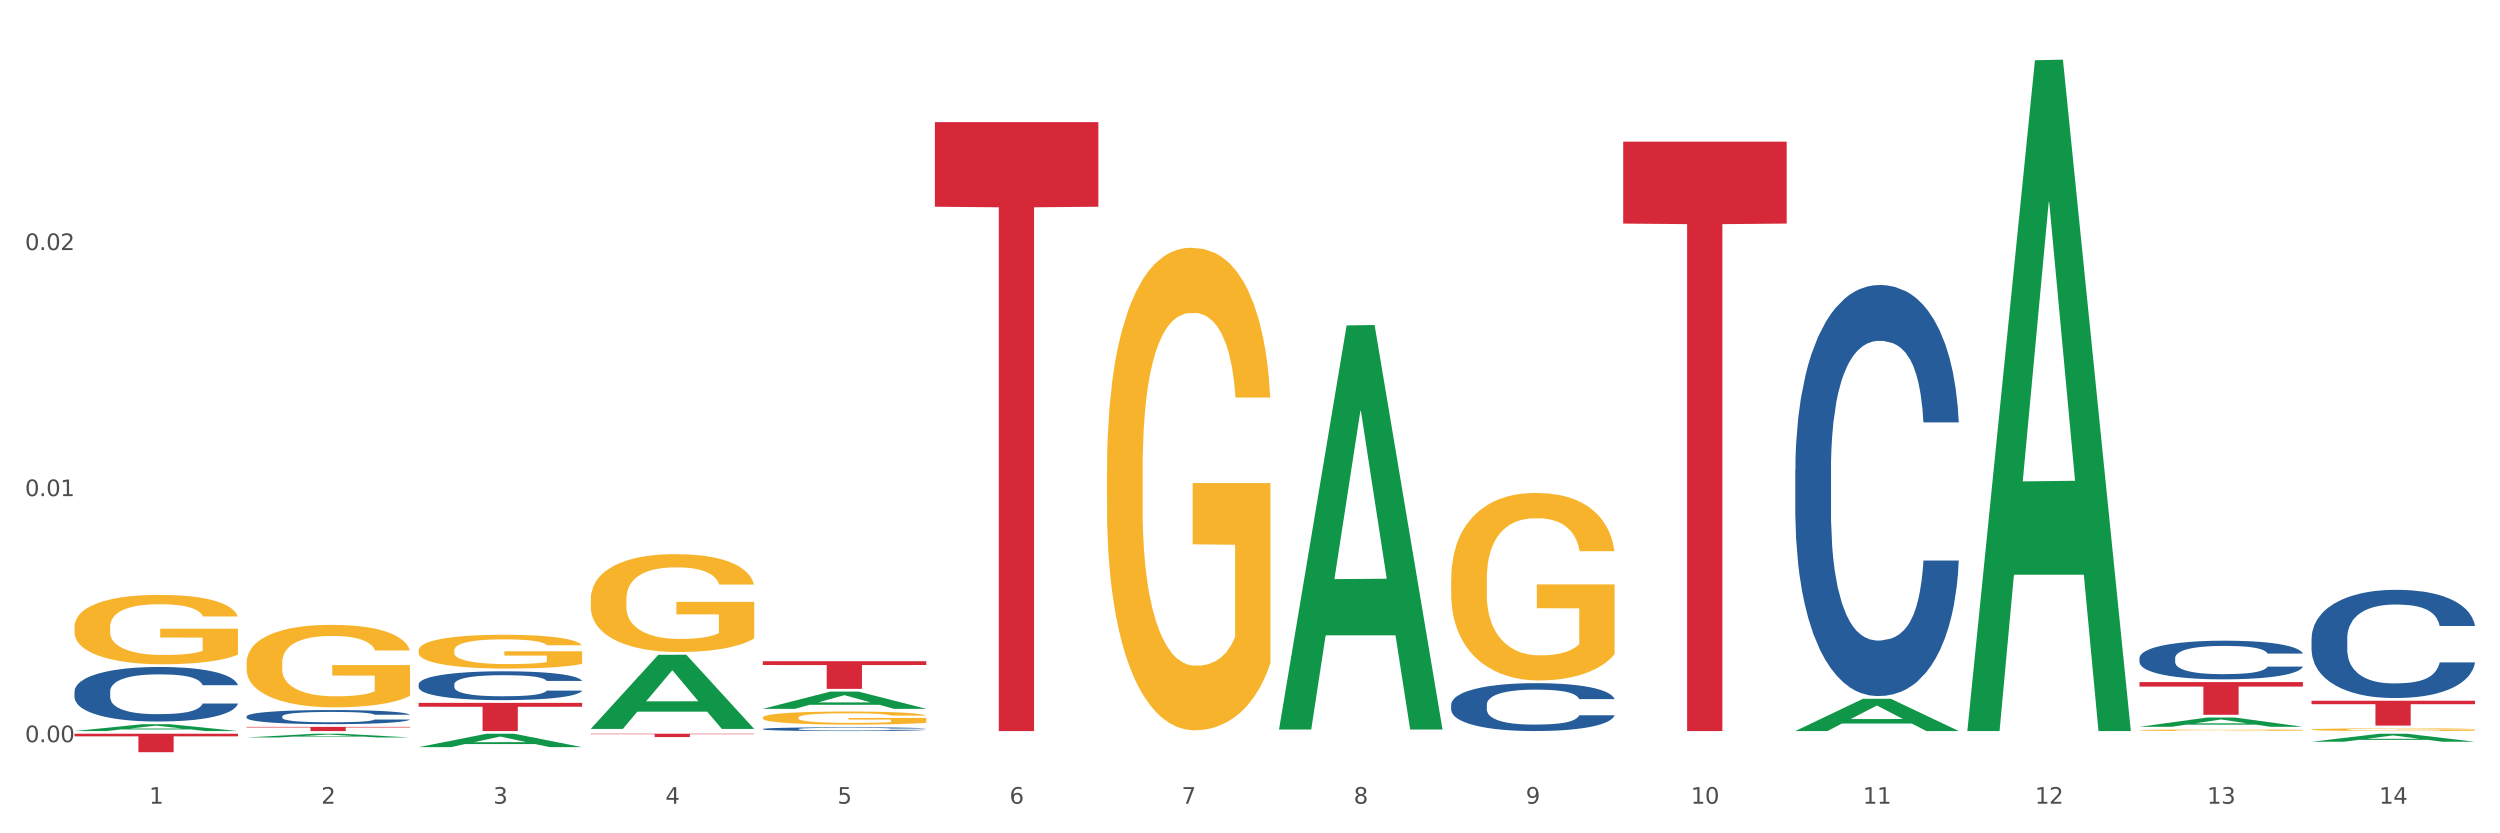 <?xml version="1.0" encoding="utf-8" standalone="no"?>
<!DOCTYPE svg PUBLIC "-//W3C//DTD SVG 1.1//EN"
  "http://www.w3.org/Graphics/SVG/1.1/DTD/svg11.dtd">
<svg xmlns:xlink="http://www.w3.org/1999/xlink" width="1080pt" height="360pt" viewBox="0 0 1080 360" xmlns="http://www.w3.org/2000/svg" version="1.1">
 <rect x="0" y="0" width="1080" height="360" fill="#333333" stroke="none"/>
 <defs>
  <style type="text/css">*{stroke-linejoin: round; stroke-linecap: butt}</style>
 </defs>
 <g id="figure_1">
  <g id="patch_1">
   <path d="M 0 360 
L 1080 360 
L 1080 0 
L 0 0 
z
" style="fill: #ffffff; stroke: #ffffff; stroke-linejoin: miter"/>
  </g>
  <g id="axes_1">
   <g id="matplotlib.axis_1">
    <g id="xtick_1">
     <g id="text_1">
      <!-- 1 -->
      <g style="fill: #4d4d4d" transform="translate(64.432 347.204) scale(0.096 -0.096)">
       <defs>
        <path id="DejaVuSans-31" d="M 794 531 
L 1825 531 
L 1825 4091 
L 703 3866 
L 703 4441 
L 1819 4666 
L 2450 4666 
L 2450 531 
L 3481 531 
L 3481 0 
L 794 0 
L 794 531 
z
" transform="scale(0.016)"/>
       </defs>
       <use xlink:href="#DejaVuSans-31"/>
      </g>
     </g>
    </g>
    <g id="xtick_2">
     <g id="text_2">
      <!-- 2 -->
      <g style="fill: #4d4d4d" transform="translate(138.771 347.204) scale(0.096 -0.096)">
       <defs>
        <path id="DejaVuSans-32" d="M 1228 531 
L 3431 531 
L 3431 0 
L 469 0 
L 469 531 
Q 828 903 1448 1529 
Q 2069 2156 2228 2338 
Q 2531 2678 2651 2914 
Q 2772 3150 2772 3378 
Q 2772 3750 2511 3984 
Q 2250 4219 1831 4219 
Q 1534 4219 1204 4116 
Q 875 4013 500 3803 
L 500 4441 
Q 881 4594 1212 4672 
Q 1544 4750 1819 4750 
Q 2544 4750 2975 4387 
Q 3406 4025 3406 3419 
Q 3406 3131 3298 2873 
Q 3191 2616 2906 2266 
Q 2828 2175 2409 1742 
Q 1991 1309 1228 531 
z
" transform="scale(0.016)"/>
       </defs>
       <use xlink:href="#DejaVuSans-32"/>
      </g>
     </g>
    </g>
    <g id="xtick_3">
     <g id="text_3">
      <!-- 3 -->
      <g style="fill: #4d4d4d" transform="translate(213.109 347.204) scale(0.096 -0.096)">
       <defs>
        <path id="DejaVuSans-33" d="M 2597 2516 
Q 3050 2419 3304 2112 
Q 3559 1806 3559 1356 
Q 3559 666 3084 287 
Q 2609 -91 1734 -91 
Q 1441 -91 1130 -33 
Q 819 25 488 141 
L 488 750 
Q 750 597 1062 519 
Q 1375 441 1716 441 
Q 2309 441 2620 675 
Q 2931 909 2931 1356 
Q 2931 1769 2642 2001 
Q 2353 2234 1838 2234 
L 1294 2234 
L 1294 2753 
L 1863 2753 
Q 2328 2753 2575 2939 
Q 2822 3125 2822 3475 
Q 2822 3834 2567 4026 
Q 2313 4219 1838 4219 
Q 1578 4219 1281 4162 
Q 984 4106 628 3988 
L 628 4550 
Q 988 4650 1302 4700 
Q 1616 4750 1894 4750 
Q 2613 4750 3031 4423 
Q 3450 4097 3450 3541 
Q 3450 3153 3228 2886 
Q 3006 2619 2597 2516 
z
" transform="scale(0.016)"/>
       </defs>
       <use xlink:href="#DejaVuSans-33"/>
      </g>
     </g>
    </g>
    <g id="xtick_4">
     <g id="text_4">
      <!-- 4 -->
      <g style="fill: #4d4d4d" transform="translate(287.448 347.204) scale(0.096 -0.096)">
       <defs>
        <path id="DejaVuSans-34" d="M 2419 4116 
L 825 1625 
L 2419 1625 
L 2419 4116 
z
M 2253 4666 
L 3047 4666 
L 3047 1625 
L 3713 1625 
L 3713 1100 
L 3047 1100 
L 3047 0 
L 2419 0 
L 2419 1100 
L 313 1100 
L 313 1709 
L 2253 4666 
z
" transform="scale(0.016)"/>
       </defs>
       <use xlink:href="#DejaVuSans-34"/>
      </g>
     </g>
    </g>
    <g id="xtick_5">
     <g id="text_5">
      <!-- 5 -->
      <g style="fill: #4d4d4d" transform="translate(361.787 347.204) scale(0.096 -0.096)">
       <defs>
        <path id="DejaVuSans-35" d="M 691 4666 
L 3169 4666 
L 3169 4134 
L 1269 4134 
L 1269 2991 
Q 1406 3038 1543 3061 
Q 1681 3084 1819 3084 
Q 2600 3084 3056 2656 
Q 3513 2228 3513 1497 
Q 3513 744 3044 326 
Q 2575 -91 1722 -91 
Q 1428 -91 1123 -41 
Q 819 9 494 109 
L 494 744 
Q 775 591 1075 516 
Q 1375 441 1709 441 
Q 2250 441 2565 725 
Q 2881 1009 2881 1497 
Q 2881 1984 2565 2268 
Q 2250 2553 1709 2553 
Q 1456 2553 1204 2497 
Q 953 2441 691 2322 
L 691 4666 
z
" transform="scale(0.016)"/>
       </defs>
       <use xlink:href="#DejaVuSans-35"/>
      </g>
     </g>
    </g>
    <g id="xtick_6">
     <g id="text_6">
      <!-- 6 -->
      <g style="fill: #4d4d4d" transform="translate(436.125 347.204) scale(0.096 -0.096)">
       <defs>
        <path id="DejaVuSans-36" d="M 2113 2584 
Q 1688 2584 1439 2293 
Q 1191 2003 1191 1497 
Q 1191 994 1439 701 
Q 1688 409 2113 409 
Q 2538 409 2786 701 
Q 3034 994 3034 1497 
Q 3034 2003 2786 2293 
Q 2538 2584 2113 2584 
z
M 3366 4563 
L 3366 3988 
Q 3128 4100 2886 4159 
Q 2644 4219 2406 4219 
Q 1781 4219 1451 3797 
Q 1122 3375 1075 2522 
Q 1259 2794 1537 2939 
Q 1816 3084 2150 3084 
Q 2853 3084 3261 2657 
Q 3669 2231 3669 1497 
Q 3669 778 3244 343 
Q 2819 -91 2113 -91 
Q 1303 -91 875 529 
Q 447 1150 447 2328 
Q 447 3434 972 4092 
Q 1497 4750 2381 4750 
Q 2619 4750 2861 4703 
Q 3103 4656 3366 4563 
z
" transform="scale(0.016)"/>
       </defs>
       <use xlink:href="#DejaVuSans-36"/>
      </g>
     </g>
    </g>
    <g id="xtick_7">
     <g id="text_7">
      <!-- 7 -->
      <g style="fill: #4d4d4d" transform="translate(510.464 347.204) scale(0.096 -0.096)">
       <defs>
        <path id="DejaVuSans-37" d="M 525 4666 
L 3525 4666 
L 3525 4397 
L 1831 0 
L 1172 0 
L 2766 4134 
L 525 4134 
L 525 4666 
z
" transform="scale(0.016)"/>
       </defs>
       <use xlink:href="#DejaVuSans-37"/>
      </g>
     </g>
    </g>
    <g id="xtick_8">
     <g id="text_8">
      <!-- 8 -->
      <g style="fill: #4d4d4d" transform="translate(584.803 347.204) scale(0.096 -0.096)">
       <defs>
        <path id="DejaVuSans-38" d="M 2034 2216 
Q 1584 2216 1326 1975 
Q 1069 1734 1069 1313 
Q 1069 891 1326 650 
Q 1584 409 2034 409 
Q 2484 409 2743 651 
Q 3003 894 3003 1313 
Q 3003 1734 2745 1975 
Q 2488 2216 2034 2216 
z
M 1403 2484 
Q 997 2584 770 2862 
Q 544 3141 544 3541 
Q 544 4100 942 4425 
Q 1341 4750 2034 4750 
Q 2731 4750 3128 4425 
Q 3525 4100 3525 3541 
Q 3525 3141 3298 2862 
Q 3072 2584 2669 2484 
Q 3125 2378 3379 2068 
Q 3634 1759 3634 1313 
Q 3634 634 3220 271 
Q 2806 -91 2034 -91 
Q 1263 -91 848 271 
Q 434 634 434 1313 
Q 434 1759 690 2068 
Q 947 2378 1403 2484 
z
M 1172 3481 
Q 1172 3119 1398 2916 
Q 1625 2713 2034 2713 
Q 2441 2713 2670 2916 
Q 2900 3119 2900 3481 
Q 2900 3844 2670 4047 
Q 2441 4250 2034 4250 
Q 1625 4250 1398 4047 
Q 1172 3844 1172 3481 
z
" transform="scale(0.016)"/>
       </defs>
       <use xlink:href="#DejaVuSans-38"/>
      </g>
     </g>
    </g>
    <g id="xtick_9">
     <g id="text_9">
      <!-- 9 -->
      <g style="fill: #4d4d4d" transform="translate(659.142 347.204) scale(0.096 -0.096)">
       <defs>
        <path id="DejaVuSans-39" d="M 703 97 
L 703 672 
Q 941 559 1184 500 
Q 1428 441 1663 441 
Q 2288 441 2617 861 
Q 2947 1281 2994 2138 
Q 2813 1869 2534 1725 
Q 2256 1581 1919 1581 
Q 1219 1581 811 2004 
Q 403 2428 403 3163 
Q 403 3881 828 4315 
Q 1253 4750 1959 4750 
Q 2769 4750 3195 4129 
Q 3622 3509 3622 2328 
Q 3622 1225 3098 567 
Q 2575 -91 1691 -91 
Q 1453 -91 1209 -44 
Q 966 3 703 97 
z
M 1959 2075 
Q 2384 2075 2632 2365 
Q 2881 2656 2881 3163 
Q 2881 3666 2632 3958 
Q 2384 4250 1959 4250 
Q 1534 4250 1286 3958 
Q 1038 3666 1038 3163 
Q 1038 2656 1286 2365 
Q 1534 2075 1959 2075 
z
" transform="scale(0.016)"/>
       </defs>
       <use xlink:href="#DejaVuSans-39"/>
      </g>
     </g>
    </g>
    <g id="xtick_10">
     <g id="text_10">
      <!-- 10 -->
      <g style="fill: #4d4d4d" transform="translate(730.426 347.204) scale(0.096 -0.096)">
       <defs>
        <path id="DejaVuSans-30" d="M 2034 4250 
Q 1547 4250 1301 3770 
Q 1056 3291 1056 2328 
Q 1056 1369 1301 889 
Q 1547 409 2034 409 
Q 2525 409 2770 889 
Q 3016 1369 3016 2328 
Q 3016 3291 2770 3770 
Q 2525 4250 2034 4250 
z
M 2034 4750 
Q 2819 4750 3233 4129 
Q 3647 3509 3647 2328 
Q 3647 1150 3233 529 
Q 2819 -91 2034 -91 
Q 1250 -91 836 529 
Q 422 1150 422 2328 
Q 422 3509 836 4129 
Q 1250 4750 2034 4750 
z
" transform="scale(0.016)"/>
       </defs>
       <use xlink:href="#DejaVuSans-31"/>
       <use xlink:href="#DejaVuSans-30" transform="translate(63.623 0)"/>
      </g>
     </g>
    </g>
    <g id="xtick_11">
     <g id="text_11">
      <!-- 11 -->
      <g style="fill: #4d4d4d" transform="translate(804.765 347.204) scale(0.096 -0.096)">
       <use xlink:href="#DejaVuSans-31"/>
       <use xlink:href="#DejaVuSans-31" transform="translate(63.623 0)"/>
      </g>
     </g>
    </g>
    <g id="xtick_12">
     <g id="text_12">
      <!-- 12 -->
      <g style="fill: #4d4d4d" transform="translate(879.104 347.204) scale(0.096 -0.096)">
       <use xlink:href="#DejaVuSans-31"/>
       <use xlink:href="#DejaVuSans-32" transform="translate(63.623 0)"/>
      </g>
     </g>
    </g>
    <g id="xtick_13">
     <g id="text_13">
      <!-- 13 -->
      <g style="fill: #4d4d4d" transform="translate(953.442 347.204) scale(0.096 -0.096)">
       <use xlink:href="#DejaVuSans-31"/>
       <use xlink:href="#DejaVuSans-33" transform="translate(63.623 0)"/>
      </g>
     </g>
    </g>
    <g id="xtick_14">
     <g id="text_14">
      <!-- 14 -->
      <g style="fill: #4d4d4d" transform="translate(1027.781 347.204) scale(0.096 -0.096)">
       <use xlink:href="#DejaVuSans-31"/>
       <use xlink:href="#DejaVuSans-34" transform="translate(63.623 0)"/>
      </g>
     </g>
    </g>
    <g id="xtick_15"/>
    <g id="xtick_16"/>
    <g id="xtick_17"/>
    <g id="xtick_18"/>
    <g id="xtick_19"/>
    <g id="xtick_20"/>
    <g id="xtick_21"/>
    <g id="xtick_22"/>
    <g id="xtick_23"/>
    <g id="xtick_24"/>
    <g id="xtick_25"/>
    <g id="xtick_26"/>
    <g id="xtick_27"/>
   </g>
   <g id="matplotlib.axis_2">
    <g id="ytick_1">
     <g id="text_15">
      <!-- 0.00 -->
      <g style="fill: #4d4d4d" transform="translate(10.8 320.626) scale(0.096 -0.096)">
       <defs>
        <path id="DejaVuSans-2e" d="M 684 794 
L 1344 794 
L 1344 0 
L 684 0 
L 684 794 
z
" transform="scale(0.016)"/>
       </defs>
       <use xlink:href="#DejaVuSans-30"/>
       <use xlink:href="#DejaVuSans-2e" transform="translate(63.623 0)"/>
       <use xlink:href="#DejaVuSans-30" transform="translate(95.41 0)"/>
       <use xlink:href="#DejaVuSans-30" transform="translate(159.033 0)"/>
      </g>
     </g>
    </g>
    <g id="ytick_2">
     <g id="text_16">
      <!-- 0.01 -->
      <g style="fill: #4d4d4d" transform="translate(10.8 214.324) scale(0.096 -0.096)">
       <use xlink:href="#DejaVuSans-30"/>
       <use xlink:href="#DejaVuSans-2e" transform="translate(63.623 0)"/>
       <use xlink:href="#DejaVuSans-30" transform="translate(95.41 0)"/>
       <use xlink:href="#DejaVuSans-31" transform="translate(159.033 0)"/>
      </g>
     </g>
    </g>
    <g id="ytick_3">
     <g id="text_17">
      <!-- 0.02 -->
      <g style="fill: #4d4d4d" transform="translate(10.8 108.022) scale(0.096 -0.096)">
       <use xlink:href="#DejaVuSans-30"/>
       <use xlink:href="#DejaVuSans-2e" transform="translate(63.623 0)"/>
       <use xlink:href="#DejaVuSans-30" transform="translate(95.41 0)"/>
       <use xlink:href="#DejaVuSans-32" transform="translate(159.033 0)"/>
      </g>
     </g>
    </g>
    <g id="ytick_4"/>
    <g id="ytick_5"/>
    <g id="ytick_6"/>
   </g>
   <g id="PolyCollection_1">
    <path d="M 32.175 315.808 
L 32.248 315.806 
L 61.37 312.864 
L 73.456 312.861 
L 102.797 315.814 
L 88.818 315.814 
L 82.484 315.126 
L 52.415 315.126 
L 52.197 315.137 
L 46.081 315.814 
L 32.175 315.814 
L 32.175 315.808 
L 56.201 314.716 
L 78.698 314.713 
L 67.559 313.491 
L 67.413 313.485 
L 67.267 313.494 
L 56.128 314.713 
L 56.201 314.716 
L 32.175 315.808 
z
" clip-path="url(#p5231970f2e)" style="fill: #109648"/>
    <path d="M 701.223 61.207 
L 771.845 61.207 
L 771.845 96.589 
L 744.065 96.828 
L 744.065 315.814 
L 728.836 315.814 
L 728.836 96.828 
L 701.223 96.589 
L 701.223 61.446 
L 701.223 61.207 
z
" clip-path="url(#p5231970f2e)" style="fill: #d62839"/>
    <path d="M 403.869 52.75 
L 474.49 52.75 
L 474.49 89.307 
L 446.71 89.554 
L 446.71 315.814 
L 431.481 315.814 
L 431.481 89.554 
L 403.869 89.307 
L 403.869 52.997 
L 403.869 52.75 
z
" clip-path="url(#p5231970f2e)" style="fill: #d62839"/>
    <path d="M 329.53 285.629 
L 400.152 285.629 
L 400.152 287.291 
L 372.371 287.303 
L 372.371 297.591 
L 357.143 297.591 
L 357.143 287.303 
L 329.53 287.291 
L 329.53 285.64 
L 329.53 285.629 
z
" clip-path="url(#p5231970f2e)" style="fill: #d62839"/>
    <path d="M 255.191 316.979 
L 325.813 316.979 
L 325.813 317.179 
L 298.033 317.181 
L 298.033 318.421 
L 282.804 318.421 
L 282.804 317.181 
L 255.191 317.179 
L 255.191 316.98 
L 255.191 316.979 
z
" clip-path="url(#p5231970f2e)" style="fill: #d62839"/>
    <path d="M 180.852 303.626 
L 251.474 303.626 
L 251.474 305.32 
L 223.694 305.331 
L 223.694 315.814 
L 208.465 315.814 
L 208.465 305.331 
L 180.852 305.32 
L 180.852 303.638 
L 180.852 303.626 
z
" clip-path="url(#p5231970f2e)" style="fill: #d62839"/>
    <path d="M 106.514 314.008 
L 177.135 314.008 
L 177.135 314.259 
L 149.355 314.261 
L 149.355 315.814 
L 134.126 315.814 
L 134.126 314.261 
L 106.514 314.259 
L 106.514 314.01 
L 106.514 314.008 
z
" clip-path="url(#p5231970f2e)" style="fill: #d62839"/>
    <path d="M 32.175 316.979 
L 102.797 316.979 
L 102.797 318.086 
L 75.017 318.094 
L 75.017 324.95 
L 59.788 324.95 
L 59.788 318.094 
L 32.175 318.086 
L 32.175 316.986 
L 32.175 316.979 
z
" clip-path="url(#p5231970f2e)" style="fill: #d62839"/>
    <path d="M 32.175 298.72 
L 32.258 298.699 
L 32.258 298.096 
L 32.509 297.279 
L 33.427 295.772 
L 34.596 294.632 
L 36.599 293.298 
L 37.684 292.738 
L 39.104 292.114 
L 42.025 291.103 
L 45.364 290.242 
L 47.702 289.768 
L 49.455 289.467 
L 53.378 288.929 
L 55.632 288.692 
L 57.969 288.499 
L 59.973 288.37 
L 63.312 288.219 
L 65.983 288.154 
L 69.072 288.133 
L 71.66 288.154 
L 75.082 288.24 
L 80.091 288.499 
L 82.011 288.649 
L 84.599 288.908 
L 87.27 289.252 
L 89.44 289.596 
L 91.945 290.091 
L 94.533 290.737 
L 97.037 291.554 
L 98.79 292.308 
L 100.209 293.104 
L 101.461 294.072 
L 102.379 295.127 
L 102.797 296.009 
L 87.52 296.009 
L 87.103 295.213 
L 86.268 294.352 
L 85.434 293.771 
L 84.515 293.298 
L 83.096 292.76 
L 81.844 292.415 
L 79.757 292.006 
L 77.837 291.748 
L 76.251 291.598 
L 74.331 291.468 
L 70.241 291.339 
L 67.319 291.339 
L 65.482 291.382 
L 63.229 291.49 
L 61.309 291.641 
L 59.055 291.899 
L 57.302 292.179 
L 55.549 292.544 
L 54.547 292.803 
L 53.044 293.276 
L 52.043 293.663 
L 50.707 294.33 
L 49.956 294.804 
L 48.62 296.03 
L 48.036 296.934 
L 47.785 297.558 
L 47.618 298.247 
L 47.618 301.604 
L 48.119 303.11 
L 48.537 303.756 
L 49.204 304.488 
L 50.457 305.434 
L 52.293 306.36 
L 54.213 307.027 
L 55.799 307.436 
L 57.302 307.737 
L 58.804 307.974 
L 60.641 308.189 
L 62.143 308.318 
L 64.397 308.447 
L 67.069 308.512 
L 69.155 308.512 
L 73.413 308.404 
L 75.333 308.297 
L 77.169 308.146 
L 79.173 307.909 
L 80.759 307.651 
L 81.677 307.457 
L 83.18 307.048 
L 84.348 306.618 
L 85.35 306.123 
L 86.018 305.693 
L 86.769 305.047 
L 87.353 304.315 
L 87.52 303.928 
L 102.797 303.928 
L 102.463 304.703 
L 101.879 305.456 
L 100.71 306.467 
L 99.792 307.048 
L 98.372 307.759 
L 96.87 308.361 
L 94.783 309.028 
L 92.863 309.523 
L 90.86 309.954 
L 88.689 310.341 
L 84.766 310.879 
L 83.347 311.03 
L 80.341 311.288 
L 78.004 311.438 
L 74.581 311.589 
L 71.075 311.675 
L 67.402 311.697 
L 64.147 311.654 
L 60.557 311.524 
L 58.303 311.395 
L 55.799 311.202 
L 52.877 310.9 
L 50.123 310.535 
L 47.535 310.104 
L 45.114 309.609 
L 42.86 309.05 
L 39.938 308.124 
L 37.768 307.221 
L 36.182 306.381 
L 35.097 305.671 
L 34.011 304.767 
L 33.427 304.143 
L 32.509 302.637 
L 32.175 301.238 
L 32.175 298.72 
z
" clip-path="url(#p5231970f2e)" style="fill: #255c99"/>
    <path d="M 106.514 309.48 
L 106.597 309.474 
L 106.597 309.318 
L 106.848 309.106 
L 107.766 308.716 
L 108.935 308.42 
L 110.938 308.074 
L 112.023 307.929 
L 113.442 307.767 
L 116.364 307.505 
L 119.703 307.282 
L 122.04 307.159 
L 123.794 307.081 
L 127.717 306.942 
L 129.971 306.88 
L 132.308 306.83 
L 134.312 306.797 
L 137.651 306.758 
L 140.322 306.741 
L 143.411 306.735 
L 145.998 306.741 
L 149.421 306.763 
L 154.43 306.83 
L 156.35 306.869 
L 158.937 306.936 
L 161.609 307.025 
L 163.779 307.115 
L 166.283 307.243 
L 168.871 307.41 
L 171.376 307.622 
L 173.129 307.817 
L 174.548 308.024 
L 175.8 308.275 
L 176.718 308.548 
L 177.135 308.777 
L 161.859 308.777 
L 161.442 308.571 
L 160.607 308.347 
L 159.772 308.197 
L 158.854 308.074 
L 157.435 307.935 
L 156.183 307.845 
L 154.096 307.739 
L 152.176 307.672 
L 150.59 307.633 
L 148.67 307.6 
L 144.579 307.566 
L 141.658 307.566 
L 139.821 307.578 
L 137.567 307.606 
L 135.647 307.645 
L 133.393 307.712 
L 131.64 307.784 
L 129.887 307.879 
L 128.886 307.946 
L 127.383 308.068 
L 126.381 308.169 
L 125.046 308.342 
L 124.294 308.465 
L 122.959 308.782 
L 122.374 309.017 
L 122.124 309.179 
L 121.957 309.357 
L 121.957 310.227 
L 122.458 310.618 
L 122.875 310.785 
L 123.543 310.975 
L 124.795 311.22 
L 126.632 311.46 
L 128.552 311.633 
L 130.138 311.739 
L 131.64 311.817 
L 133.143 311.878 
L 134.979 311.934 
L 136.482 311.968 
L 138.736 312.001 
L 141.407 312.018 
L 143.494 312.018 
L 147.751 311.99 
L 149.671 311.962 
L 151.508 311.923 
L 153.511 311.862 
L 155.097 311.795 
L 156.016 311.744 
L 157.518 311.638 
L 158.687 311.527 
L 159.689 311.399 
L 160.357 311.287 
L 161.108 311.12 
L 161.692 310.93 
L 161.859 310.83 
L 177.135 310.83 
L 176.802 311.03 
L 176.217 311.226 
L 175.049 311.488 
L 174.13 311.638 
L 172.711 311.823 
L 171.209 311.979 
L 169.122 312.152 
L 167.202 312.28 
L 165.198 312.392 
L 163.028 312.492 
L 159.104 312.631 
L 157.685 312.67 
L 154.68 312.737 
L 152.343 312.776 
L 148.92 312.815 
L 145.414 312.838 
L 141.741 312.843 
L 138.486 312.832 
L 134.896 312.799 
L 132.642 312.765 
L 130.138 312.715 
L 127.216 312.637 
L 124.461 312.542 
L 121.874 312.431 
L 119.453 312.302 
L 117.199 312.157 
L 114.277 311.917 
L 112.107 311.683 
L 110.521 311.466 
L 109.435 311.281 
L 108.35 311.047 
L 107.766 310.885 
L 106.848 310.495 
L 106.514 310.132 
L 106.514 309.48 
z
" clip-path="url(#p5231970f2e)" style="fill: #255c99"/>
    <path d="M 180.852 295.6 
L 180.936 295.588 
L 180.936 295.27 
L 181.186 294.837 
L 182.105 294.041 
L 183.273 293.437 
L 185.277 292.732 
L 186.362 292.436 
L 187.781 292.106 
L 190.703 291.571 
L 194.042 291.116 
L 196.379 290.866 
L 198.132 290.706 
L 202.056 290.422 
L 204.31 290.297 
L 206.647 290.194 
L 208.65 290.126 
L 211.989 290.046 
L 214.661 290.012 
L 217.749 290.001 
L 220.337 290.012 
L 223.76 290.058 
L 228.768 290.194 
L 230.688 290.274 
L 233.276 290.411 
L 235.947 290.593 
L 238.118 290.775 
L 240.622 291.036 
L 243.21 291.378 
L 245.714 291.81 
L 247.467 292.208 
L 248.886 292.63 
L 250.139 293.142 
L 251.057 293.699 
L 251.474 294.166 
L 236.198 294.166 
L 235.78 293.745 
L 234.946 293.29 
L 234.111 292.982 
L 233.193 292.732 
L 231.774 292.447 
L 230.521 292.265 
L 228.434 292.049 
L 226.514 291.913 
L 224.928 291.833 
L 223.008 291.765 
L 218.918 291.696 
L 215.996 291.696 
L 214.16 291.719 
L 211.906 291.776 
L 209.986 291.856 
L 207.732 291.992 
L 205.979 292.14 
L 204.226 292.334 
L 203.224 292.47 
L 201.722 292.721 
L 200.72 292.925 
L 199.384 293.278 
L 198.633 293.529 
L 197.297 294.177 
L 196.713 294.655 
L 196.463 294.985 
L 196.296 295.349 
L 196.296 297.124 
L 196.797 297.921 
L 197.214 298.262 
L 197.882 298.649 
L 199.134 299.15 
L 200.97 299.639 
L 202.89 299.992 
L 204.476 300.208 
L 205.979 300.368 
L 207.482 300.493 
L 209.318 300.606 
L 210.821 300.675 
L 213.075 300.743 
L 215.746 300.777 
L 217.833 300.777 
L 222.09 300.72 
L 224.01 300.663 
L 225.847 300.584 
L 227.85 300.459 
L 229.436 300.322 
L 230.354 300.22 
L 231.857 300.003 
L 233.026 299.776 
L 234.027 299.514 
L 234.695 299.286 
L 235.447 298.945 
L 236.031 298.558 
L 236.198 298.353 
L 251.474 298.353 
L 251.14 298.763 
L 250.556 299.161 
L 249.387 299.696 
L 248.469 300.003 
L 247.05 300.379 
L 245.547 300.698 
L 243.46 301.05 
L 241.54 301.312 
L 239.537 301.54 
L 237.367 301.744 
L 233.443 302.029 
L 232.024 302.109 
L 229.019 302.245 
L 226.681 302.325 
L 223.259 302.404 
L 219.753 302.45 
L 216.08 302.461 
L 212.824 302.439 
L 209.235 302.37 
L 206.981 302.302 
L 204.476 302.2 
L 201.555 302.04 
L 198.8 301.847 
L 196.212 301.619 
L 193.791 301.358 
L 191.538 301.062 
L 188.616 300.572 
L 186.445 300.094 
L 184.859 299.651 
L 183.774 299.275 
L 182.689 298.797 
L 182.105 298.467 
L 181.186 297.671 
L 180.852 296.931 
L 180.852 295.6 
z
" clip-path="url(#p5231970f2e)" style="fill: #255c99"/>
    <path d="M 329.53 314.925 
L 329.613 314.923 
L 329.613 314.882 
L 329.864 314.826 
L 330.782 314.723 
L 331.951 314.644 
L 333.954 314.553 
L 335.039 314.515 
L 336.458 314.472 
L 339.38 314.403 
L 342.719 314.344 
L 345.057 314.311 
L 346.81 314.29 
L 350.733 314.254 
L 352.987 314.237 
L 355.324 314.224 
L 357.328 314.215 
L 360.667 314.205 
L 363.338 314.2 
L 366.427 314.199 
L 369.015 314.2 
L 372.437 314.206 
L 377.446 314.224 
L 379.366 314.234 
L 381.954 314.252 
L 384.625 314.276 
L 386.795 314.299 
L 389.3 314.333 
L 391.887 314.377 
L 394.392 314.434 
L 396.145 314.485 
L 397.564 314.54 
L 398.816 314.606 
L 399.734 314.678 
L 400.152 314.739 
L 384.875 314.739 
L 384.458 314.684 
L 383.623 314.625 
L 382.788 314.585 
L 381.87 314.553 
L 380.451 314.516 
L 379.199 314.493 
L 377.112 314.464 
L 375.192 314.447 
L 373.606 314.436 
L 371.686 314.428 
L 367.595 314.419 
L 364.674 314.419 
L 362.837 314.422 
L 360.583 314.429 
L 358.663 314.439 
L 356.41 314.457 
L 354.656 314.476 
L 352.903 314.501 
L 351.902 314.519 
L 350.399 314.551 
L 349.397 314.578 
L 348.062 314.624 
L 347.31 314.656 
L 345.975 314.74 
L 345.391 314.802 
L 345.14 314.845 
L 344.973 314.892 
L 344.973 315.122 
L 345.474 315.225 
L 345.891 315.27 
L 346.559 315.32 
L 347.811 315.385 
L 349.648 315.448 
L 351.568 315.494 
L 353.154 315.522 
L 354.656 315.543 
L 356.159 315.559 
L 357.996 315.574 
L 359.498 315.582 
L 361.752 315.591 
L 364.423 315.596 
L 366.51 315.596 
L 370.768 315.588 
L 372.688 315.581 
L 374.524 315.571 
L 376.528 315.554 
L 378.114 315.537 
L 379.032 315.523 
L 380.534 315.495 
L 381.703 315.466 
L 382.705 315.432 
L 383.373 315.402 
L 384.124 315.358 
L 384.708 315.308 
L 384.875 315.282 
L 400.152 315.282 
L 399.818 315.335 
L 399.233 315.386 
L 398.065 315.456 
L 397.146 315.495 
L 395.727 315.544 
L 394.225 315.585 
L 392.138 315.631 
L 390.218 315.665 
L 388.214 315.694 
L 386.044 315.721 
L 382.121 315.758 
L 380.701 315.768 
L 377.696 315.786 
L 375.359 315.796 
L 371.936 315.807 
L 368.43 315.812 
L 364.757 315.814 
L 361.502 315.811 
L 357.912 315.802 
L 355.658 315.793 
L 353.154 315.78 
L 350.232 315.759 
L 347.477 315.734 
L 344.89 315.705 
L 342.469 315.671 
L 340.215 315.633 
L 337.293 315.569 
L 335.123 315.507 
L 333.537 315.45 
L 332.452 315.401 
L 331.366 315.339 
L 330.782 315.296 
L 329.864 315.193 
L 329.53 315.097 
L 329.53 314.925 
z
" clip-path="url(#p5231970f2e)" style="fill: #255c99"/>
    <path d="M 626.885 304.42 
L 626.968 304.401 
L 626.968 303.872 
L 627.219 303.154 
L 628.137 301.831 
L 629.306 300.829 
L 631.309 299.658 
L 632.394 299.166 
L 633.813 298.618 
L 636.735 297.73 
L 640.074 296.975 
L 642.411 296.559 
L 644.164 296.294 
L 648.088 295.822 
L 650.342 295.614 
L 652.679 295.444 
L 654.683 295.331 
L 658.022 295.198 
L 660.693 295.142 
L 663.782 295.123 
L 666.369 295.142 
L 669.792 295.217 
L 674.801 295.444 
L 676.721 295.576 
L 679.308 295.803 
L 681.98 296.105 
L 684.15 296.408 
L 686.654 296.842 
L 689.242 297.409 
L 691.747 298.127 
L 693.5 298.789 
L 694.919 299.488 
L 696.171 300.338 
L 697.089 301.264 
L 697.506 302.039 
L 682.23 302.039 
L 681.813 301.34 
L 680.978 300.584 
L 680.143 300.073 
L 679.225 299.658 
L 677.806 299.185 
L 676.554 298.883 
L 674.467 298.524 
L 672.547 298.297 
L 670.961 298.165 
L 669.041 298.052 
L 664.95 297.938 
L 662.029 297.938 
L 660.192 297.976 
L 657.938 298.07 
L 656.018 298.203 
L 653.764 298.43 
L 652.011 298.675 
L 650.258 298.996 
L 649.257 299.223 
L 647.754 299.639 
L 646.752 299.979 
L 645.417 300.565 
L 644.665 300.98 
L 643.33 302.058 
L 642.745 302.851 
L 642.495 303.399 
L 642.328 304.004 
L 642.328 306.952 
L 642.829 308.274 
L 643.246 308.841 
L 643.914 309.484 
L 645.166 310.315 
L 647.003 311.128 
L 648.923 311.713 
L 650.509 312.072 
L 652.011 312.337 
L 653.514 312.545 
L 655.35 312.734 
L 656.853 312.847 
L 659.107 312.961 
L 661.778 313.017 
L 663.865 313.017 
L 668.122 312.923 
L 670.042 312.828 
L 671.879 312.696 
L 673.882 312.488 
L 675.468 312.261 
L 676.387 312.091 
L 677.889 311.732 
L 679.058 311.354 
L 680.06 310.92 
L 680.728 310.542 
L 681.479 309.975 
L 682.063 309.333 
L 682.23 308.992 
L 697.506 308.992 
L 697.173 309.673 
L 696.588 310.334 
L 695.42 311.222 
L 694.501 311.732 
L 693.082 312.356 
L 691.58 312.885 
L 689.493 313.471 
L 687.573 313.905 
L 685.569 314.283 
L 683.399 314.623 
L 679.475 315.096 
L 678.056 315.228 
L 675.051 315.455 
L 672.714 315.587 
L 669.291 315.719 
L 665.785 315.795 
L 662.112 315.814 
L 658.856 315.776 
L 655.267 315.663 
L 653.013 315.549 
L 650.509 315.379 
L 647.587 315.115 
L 644.832 314.794 
L 642.244 314.416 
L 639.824 313.981 
L 637.57 313.49 
L 634.648 312.677 
L 632.478 311.884 
L 630.892 311.147 
L 629.806 310.523 
L 628.721 309.729 
L 628.137 309.181 
L 627.219 307.859 
L 626.885 306.63 
L 626.885 304.42 
z
" clip-path="url(#p5231970f2e)" style="fill: #255c99"/>
    <path d="M 775.562 202.91 
L 775.646 202.747 
L 775.646 198.206 
L 775.896 192.043 
L 776.814 180.689 
L 777.983 172.093 
L 779.986 162.037 
L 781.072 157.82 
L 782.491 153.116 
L 785.412 145.493 
L 788.752 139.005 
L 791.089 135.437 
L 792.842 133.166 
L 796.765 129.111 
L 799.019 127.327 
L 801.357 125.867 
L 803.36 124.894 
L 806.699 123.759 
L 809.37 123.272 
L 812.459 123.11 
L 815.047 123.272 
L 818.469 123.921 
L 823.478 125.867 
L 825.398 127.003 
L 827.986 128.949 
L 830.657 131.544 
L 832.828 134.139 
L 835.332 137.87 
L 837.92 142.735 
L 840.424 148.899 
L 842.177 154.576 
L 843.596 160.577 
L 844.848 167.876 
L 845.766 175.823 
L 846.184 182.473 
L 830.908 182.473 
L 830.49 176.472 
L 829.655 169.984 
L 828.821 165.605 
L 827.902 162.037 
L 826.483 157.982 
L 825.231 155.387 
L 823.144 152.305 
L 821.224 150.359 
L 819.638 149.223 
L 817.718 148.25 
L 813.628 147.277 
L 810.706 147.277 
L 808.87 147.601 
L 806.616 148.412 
L 804.696 149.548 
L 802.442 151.494 
L 800.689 153.602 
L 798.936 156.36 
L 797.934 158.306 
L 796.431 161.874 
L 795.43 164.794 
L 794.094 169.822 
L 793.343 173.39 
L 792.007 182.635 
L 791.423 189.447 
L 791.172 194.151 
L 791.005 199.341 
L 791.005 224.644 
L 791.506 235.997 
L 791.924 240.863 
L 792.591 246.378 
L 793.844 253.514 
L 795.68 260.489 
L 797.6 265.517 
L 799.186 268.598 
L 800.689 270.869 
L 802.191 272.653 
L 804.028 274.275 
L 805.53 275.248 
L 807.784 276.222 
L 810.456 276.708 
L 812.543 276.708 
L 816.8 275.897 
L 818.72 275.086 
L 820.556 273.951 
L 822.56 272.167 
L 824.146 270.22 
L 825.064 268.761 
L 826.567 265.679 
L 827.735 262.435 
L 828.737 258.705 
L 829.405 255.461 
L 830.156 250.595 
L 830.741 245.08 
L 830.908 242.161 
L 846.184 242.161 
L 845.85 248 
L 845.266 253.677 
L 844.097 261.3 
L 843.179 265.679 
L 841.76 271.031 
L 840.257 275.573 
L 838.17 280.601 
L 836.25 284.331 
L 834.247 287.575 
L 832.076 290.495 
L 828.153 294.55 
L 826.734 295.685 
L 823.728 297.631 
L 821.391 298.767 
L 817.969 299.902 
L 814.463 300.551 
L 810.79 300.713 
L 807.534 300.389 
L 803.944 299.415 
L 801.69 298.442 
L 799.186 296.982 
L 796.264 294.712 
L 793.51 291.954 
L 790.922 288.711 
L 788.501 284.98 
L 786.247 280.763 
L 783.325 273.789 
L 781.155 266.976 
L 779.569 260.651 
L 778.484 255.298 
L 777.399 248.486 
L 776.814 243.783 
L 775.896 232.429 
L 775.562 221.886 
L 775.562 202.91 
z
" clip-path="url(#p5231970f2e)" style="fill: #255c99"/>
    <path d="M 924.24 284.278 
L 924.323 284.263 
L 924.323 283.836 
L 924.573 283.257 
L 925.492 282.189 
L 926.66 281.381 
L 928.664 280.435 
L 929.749 280.039 
L 931.168 279.597 
L 934.09 278.88 
L 937.429 278.27 
L 939.766 277.934 
L 941.519 277.721 
L 945.443 277.34 
L 947.697 277.172 
L 950.034 277.035 
L 952.037 276.943 
L 955.377 276.836 
L 958.048 276.791 
L 961.136 276.775 
L 963.724 276.791 
L 967.147 276.852 
L 972.155 277.035 
L 974.075 277.141 
L 976.663 277.324 
L 979.335 277.568 
L 981.505 277.812 
L 984.009 278.163 
L 986.597 278.621 
L 989.101 279.2 
L 990.854 279.734 
L 992.273 280.298 
L 993.526 280.984 
L 994.444 281.732 
L 994.861 282.357 
L 979.585 282.357 
L 979.168 281.793 
L 978.333 281.183 
L 977.498 280.771 
L 976.58 280.435 
L 975.161 280.054 
L 973.908 279.81 
L 971.822 279.52 
L 969.902 279.337 
L 968.316 279.231 
L 966.396 279.139 
L 962.305 279.048 
L 959.383 279.048 
L 957.547 279.078 
L 955.293 279.154 
L 953.373 279.261 
L 951.119 279.444 
L 949.366 279.642 
L 947.613 279.902 
L 946.611 280.085 
L 945.109 280.42 
L 944.107 280.695 
L 942.771 281.167 
L 942.02 281.503 
L 940.685 282.372 
L 940.1 283.013 
L 939.85 283.455 
L 939.683 283.943 
L 939.683 286.322 
L 940.184 287.389 
L 940.601 287.847 
L 941.269 288.365 
L 942.521 289.036 
L 944.358 289.692 
L 946.278 290.165 
L 947.864 290.455 
L 949.366 290.668 
L 950.869 290.836 
L 952.705 290.989 
L 954.208 291.08 
L 956.462 291.172 
L 959.133 291.217 
L 961.22 291.217 
L 965.477 291.141 
L 967.397 291.065 
L 969.234 290.958 
L 971.237 290.79 
L 972.823 290.607 
L 973.742 290.47 
L 975.244 290.18 
L 976.413 289.875 
L 977.415 289.524 
L 978.082 289.219 
L 978.834 288.762 
L 979.418 288.243 
L 979.585 287.969 
L 994.861 287.969 
L 994.527 288.518 
L 993.943 289.052 
L 992.774 289.768 
L 991.856 290.18 
L 990.437 290.683 
L 988.934 291.111 
L 986.847 291.583 
L 984.927 291.934 
L 982.924 292.239 
L 980.754 292.514 
L 976.83 292.895 
L 975.411 293.002 
L 972.406 293.185 
L 970.069 293.291 
L 966.646 293.398 
L 963.14 293.459 
L 959.467 293.474 
L 956.211 293.444 
L 952.622 293.352 
L 950.368 293.261 
L 947.864 293.124 
L 944.942 292.91 
L 942.187 292.651 
L 939.599 292.346 
L 937.178 291.995 
L 934.925 291.599 
L 932.003 290.943 
L 929.832 290.302 
L 928.246 289.707 
L 927.161 289.204 
L 926.076 288.564 
L 925.492 288.121 
L 924.573 287.054 
L 924.24 286.063 
L 924.24 284.278 
z
" clip-path="url(#p5231970f2e)" style="fill: #255c99"/>
    <path d="M 998.578 275.811 
L 998.662 275.768 
L 998.662 274.573 
L 998.912 272.95 
L 999.83 269.962 
L 1000.999 267.699 
L 1003.003 265.052 
L 1004.088 263.942 
L 1005.507 262.704 
L 1008.429 260.697 
L 1011.768 258.989 
L 1014.105 258.05 
L 1015.858 257.452 
L 1019.781 256.385 
L 1022.035 255.915 
L 1024.373 255.531 
L 1026.376 255.275 
L 1029.715 254.976 
L 1032.387 254.848 
L 1035.475 254.805 
L 1038.063 254.848 
L 1041.486 255.019 
L 1046.494 255.531 
L 1048.414 255.83 
L 1051.002 256.342 
L 1053.673 257.025 
L 1055.844 257.708 
L 1058.348 258.69 
L 1060.936 259.971 
L 1063.44 261.594 
L 1065.193 263.088 
L 1066.612 264.668 
L 1067.864 266.589 
L 1068.783 268.681 
L 1069.2 270.431 
L 1053.924 270.431 
L 1053.506 268.852 
L 1052.671 267.144 
L 1051.837 265.991 
L 1050.918 265.052 
L 1049.499 263.985 
L 1048.247 263.301 
L 1046.16 262.49 
L 1044.24 261.978 
L 1042.654 261.679 
L 1040.734 261.423 
L 1036.644 261.167 
L 1033.722 261.167 
L 1031.886 261.252 
L 1029.632 261.466 
L 1027.712 261.764 
L 1025.458 262.277 
L 1023.705 262.832 
L 1021.952 263.558 
L 1020.95 264.07 
L 1019.448 265.009 
L 1018.446 265.778 
L 1017.11 267.101 
L 1016.359 268.041 
L 1015.023 270.474 
L 1014.439 272.267 
L 1014.188 273.506 
L 1014.022 274.872 
L 1014.022 281.532 
L 1014.522 284.521 
L 1014.94 285.802 
L 1015.608 287.253 
L 1016.86 289.132 
L 1018.696 290.968 
L 1020.616 292.291 
L 1022.202 293.103 
L 1023.705 293.7 
L 1025.207 294.17 
L 1027.044 294.597 
L 1028.547 294.853 
L 1030.8 295.109 
L 1033.472 295.237 
L 1035.559 295.237 
L 1039.816 295.024 
L 1041.736 294.81 
L 1043.572 294.511 
L 1045.576 294.042 
L 1047.162 293.529 
L 1048.08 293.145 
L 1049.583 292.334 
L 1050.752 291.48 
L 1051.753 290.498 
L 1052.421 289.644 
L 1053.172 288.363 
L 1053.757 286.912 
L 1053.924 286.143 
L 1069.2 286.143 
L 1068.866 287.68 
L 1068.282 289.175 
L 1067.113 291.181 
L 1066.195 292.334 
L 1064.776 293.743 
L 1063.273 294.938 
L 1061.186 296.262 
L 1059.266 297.244 
L 1057.263 298.098 
L 1055.092 298.866 
L 1051.169 299.934 
L 1049.75 300.233 
L 1046.745 300.745 
L 1044.407 301.044 
L 1040.985 301.343 
L 1037.479 301.513 
L 1033.806 301.556 
L 1030.55 301.471 
L 1026.96 301.215 
L 1024.707 300.958 
L 1022.202 300.574 
L 1019.281 299.976 
L 1016.526 299.251 
L 1013.938 298.397 
L 1011.517 297.415 
L 1009.263 296.305 
L 1006.342 294.469 
L 1004.171 292.676 
L 1002.585 291.01 
L 1001.5 289.602 
L 1000.415 287.808 
L 999.83 286.57 
L 998.912 283.582 
L 998.578 280.806 
L 998.578 275.811 
z
" clip-path="url(#p5231970f2e)" style="fill: #255c99"/>
    <path d="M 998.578 315.179 
L 998.662 315.178 
L 998.662 315.139 
L 998.828 315.105 
L 999.662 315.025 
L 1000.913 314.958 
L 1001.83 314.922 
L 1002.747 314.893 
L 1003.831 314.864 
L 1005.165 314.834 
L 1007.583 314.79 
L 1009.084 314.767 
L 1010.918 314.743 
L 1014.253 314.709 
L 1016.671 314.689 
L 1019.173 314.673 
L 1023.258 314.654 
L 1025.926 314.645 
L 1028.761 314.639 
L 1032.18 314.634 
L 1034.765 314.633 
L 1040.434 314.636 
L 1045.27 314.646 
L 1047.605 314.654 
L 1050.607 314.667 
L 1052.191 314.675 
L 1054.775 314.692 
L 1057.444 314.715 
L 1059.278 314.735 
L 1062.029 314.771 
L 1064.114 314.808 
L 1066.032 314.853 
L 1067.032 314.884 
L 1067.783 314.914 
L 1068.45 314.947 
L 1069.117 315 
L 1054.108 315 
L 1053.525 314.962 
L 1052.608 314.926 
L 1051.274 314.892 
L 1050.106 314.87 
L 1048.105 314.843 
L 1046.271 314.826 
L 1044.353 314.813 
L 1042.019 314.802 
L 1040.184 314.797 
L 1037.599 314.793 
L 1032.513 314.794 
L 1029.095 314.802 
L 1026.76 314.813 
L 1025.259 314.823 
L 1023.925 314.834 
L 1022.425 314.849 
L 1020.674 314.871 
L 1019.423 314.892 
L 1018.172 314.918 
L 1017.172 314.944 
L 1016.255 314.974 
L 1015.504 315.006 
L 1014.92 315.04 
L 1014.42 315.081 
L 1014.003 315.149 
L 1014.003 315.296 
L 1014.17 315.33 
L 1014.587 315.374 
L 1015.087 315.407 
L 1015.921 315.447 
L 1016.671 315.474 
L 1018.089 315.513 
L 1019.673 315.545 
L 1020.924 315.566 
L 1022.174 315.583 
L 1024.342 315.607 
L 1026.76 315.626 
L 1028.845 315.638 
L 1031.68 315.649 
L 1033.597 315.653 
L 1035.265 315.655 
L 1039.35 315.655 
L 1042.269 315.652 
L 1045.52 315.645 
L 1048.022 315.635 
L 1050.106 315.623 
L 1052.441 315.604 
L 1053.942 315.585 
L 1053.942 315.36 
L 1035.598 315.359 
L 1035.598 315.209 
L 1069.2 315.209 
L 1069.2 315.649 
L 1067.783 315.672 
L 1066.198 315.692 
L 1064.531 315.71 
L 1062.029 315.733 
L 1059.028 315.755 
L 1056.36 315.77 
L 1053.525 315.783 
L 1050.19 315.795 
L 1045.854 315.805 
L 1043.186 315.81 
L 1039.851 315.813 
L 1035.932 315.814 
L 1032.513 315.812 
L 1029.178 315.806 
L 1025.676 315.797 
L 1022.258 315.783 
L 1019.673 315.769 
L 1017.088 315.751 
L 1014.337 315.729 
L 1012.169 315.707 
L 1010.501 315.688 
L 1008.667 315.663 
L 1006.666 315.631 
L 1005.165 315.601 
L 1003.831 315.571 
L 1002.414 315.532 
L 1001.413 315.499 
L 1000.413 315.457 
L 999.829 315.426 
L 999.162 315.377 
L 998.662 315.309 
L 998.578 315.179 
z
" clip-path="url(#p5231970f2e)" style="fill: #f7b32b"/>
    <path d="M 924.24 315.455 
L 924.323 315.454 
L 924.323 315.432 
L 924.49 315.413 
L 925.323 315.367 
L 926.574 315.33 
L 927.491 315.31 
L 928.408 315.293 
L 929.492 315.277 
L 930.826 315.26 
L 933.244 315.235 
L 934.745 315.222 
L 936.58 315.208 
L 939.915 315.189 
L 942.333 315.178 
L 944.834 315.169 
L 948.92 315.158 
L 951.588 315.153 
L 954.423 315.149 
L 957.841 315.147 
L 960.426 315.146 
L 966.096 315.148 
L 970.932 315.153 
L 973.266 315.158 
L 976.268 315.165 
L 977.852 315.17 
L 980.437 315.18 
L 983.105 315.192 
L 984.939 315.203 
L 987.691 315.224 
L 989.775 315.245 
L 991.693 315.27 
L 992.693 315.288 
L 993.444 315.305 
L 994.111 315.324 
L 994.778 315.353 
L 979.77 315.353 
L 979.186 315.332 
L 978.269 315.312 
L 976.935 315.292 
L 975.768 315.28 
L 973.766 315.265 
L 971.932 315.255 
L 970.014 315.248 
L 967.68 315.242 
L 965.845 315.239 
L 963.261 315.236 
L 958.175 315.237 
L 954.756 315.242 
L 952.422 315.248 
L 950.921 315.253 
L 949.587 315.26 
L 948.086 315.268 
L 946.335 315.281 
L 945.084 315.292 
L 943.834 315.307 
L 942.833 315.322 
L 941.916 315.339 
L 941.165 315.357 
L 940.582 315.376 
L 940.081 315.399 
L 939.665 315.438 
L 939.665 315.521 
L 939.831 315.54 
L 940.248 315.565 
L 940.749 315.584 
L 941.582 315.607 
L 942.333 315.622 
L 943.75 315.644 
L 945.334 315.662 
L 946.585 315.674 
L 947.836 315.683 
L 950.004 315.697 
L 952.422 315.708 
L 954.506 315.714 
L 957.341 315.721 
L 959.259 315.723 
L 960.926 315.724 
L 965.012 315.724 
L 967.93 315.722 
L 971.182 315.718 
L 973.683 315.713 
L 975.768 315.706 
L 978.102 315.695 
L 979.603 315.685 
L 979.603 315.557 
L 961.26 315.557 
L 961.26 315.472 
L 994.861 315.472 
L 994.861 315.721 
L 993.444 315.733 
L 991.86 315.745 
L 990.192 315.755 
L 987.691 315.768 
L 984.689 315.78 
L 982.021 315.789 
L 979.186 315.796 
L 975.851 315.803 
L 971.515 315.809 
L 968.847 315.811 
L 965.512 315.813 
L 961.593 315.814 
L 958.175 315.813 
L 954.84 315.81 
L 951.338 315.804 
L 947.919 315.796 
L 945.334 315.788 
L 942.75 315.779 
L 939.998 315.766 
L 937.83 315.754 
L 936.163 315.743 
L 934.328 315.729 
L 932.327 315.71 
L 930.826 315.694 
L 929.492 315.677 
L 928.075 315.655 
L 927.074 315.636 
L 926.074 315.612 
L 925.49 315.594 
L 924.823 315.567 
L 924.323 315.528 
L 924.24 315.455 
z
" clip-path="url(#p5231970f2e)" style="fill: #f7b32b"/>
    <path d="M 626.885 250.387 
L 626.968 250.313 
L 626.968 247.65 
L 627.135 245.357 
L 627.969 239.809 
L 629.219 235.223 
L 630.136 232.782 
L 631.054 230.784 
L 632.138 228.787 
L 633.472 226.716 
L 635.89 223.683 
L 637.39 222.13 
L 639.225 220.502 
L 642.56 218.135 
L 644.978 216.803 
L 647.479 215.694 
L 651.565 214.362 
L 654.233 213.771 
L 657.068 213.327 
L 660.486 213.031 
L 663.071 212.957 
L 668.741 213.179 
L 673.577 213.845 
L 675.911 214.362 
L 678.913 215.25 
L 680.497 215.842 
L 683.082 217.025 
L 685.75 218.579 
L 687.584 219.91 
L 690.336 222.425 
L 692.42 224.941 
L 694.338 228.047 
L 695.339 230.193 
L 696.089 232.19 
L 696.756 234.483 
L 697.423 238.108 
L 682.415 238.108 
L 681.831 235.519 
L 680.914 233.078 
L 679.58 230.71 
L 678.413 229.231 
L 676.412 227.382 
L 674.577 226.198 
L 672.66 225.31 
L 670.325 224.571 
L 668.491 224.201 
L 665.906 223.905 
L 660.82 223.979 
L 657.401 224.571 
L 655.067 225.31 
L 653.566 225.976 
L 652.232 226.716 
L 650.731 227.752 
L 648.98 229.305 
L 647.729 230.71 
L 646.479 232.486 
L 645.478 234.261 
L 644.561 236.332 
L 643.811 238.552 
L 643.227 240.845 
L 642.727 243.656 
L 642.31 248.316 
L 642.31 258.451 
L 642.476 260.744 
L 642.893 263.777 
L 643.394 266.07 
L 644.227 268.807 
L 644.978 270.656 
L 646.395 273.319 
L 647.979 275.538 
L 649.23 276.944 
L 650.481 278.127 
L 652.649 279.755 
L 655.067 281.086 
L 657.151 281.9 
L 659.986 282.64 
L 661.904 282.936 
L 663.571 283.084 
L 667.657 283.084 
L 670.575 282.862 
L 673.827 282.344 
L 676.328 281.678 
L 678.413 280.865 
L 680.747 279.533 
L 682.248 278.275 
L 682.248 262.815 
L 663.905 262.741 
L 663.905 252.459 
L 697.506 252.459 
L 697.506 282.64 
L 696.089 284.193 
L 694.505 285.599 
L 692.837 286.856 
L 690.336 288.41 
L 687.334 289.889 
L 684.666 290.925 
L 681.831 291.813 
L 678.496 292.626 
L 674.16 293.366 
L 671.492 293.662 
L 668.157 293.884 
L 664.238 293.958 
L 660.82 293.81 
L 657.485 293.44 
L 653.983 292.774 
L 650.564 291.813 
L 647.979 290.851 
L 645.395 289.667 
L 642.643 288.114 
L 640.475 286.634 
L 638.808 285.303 
L 636.974 283.602 
L 634.972 281.382 
L 633.472 279.385 
L 632.138 277.314 
L 630.72 274.651 
L 629.72 272.358 
L 628.719 269.473 
L 628.135 267.327 
L 627.468 263.999 
L 626.968 259.338 
L 626.885 250.387 
z
" clip-path="url(#p5231970f2e)" style="fill: #f7b32b"/>
    <path d="M 478.207 203.348 
L 478.291 203.158 
L 478.291 196.303 
L 478.457 190.401 
L 479.291 176.121 
L 480.542 164.315 
L 481.459 158.032 
L 482.376 152.891 
L 483.46 147.75 
L 484.794 142.419 
L 487.212 134.612 
L 488.713 130.614 
L 490.547 126.425 
L 493.882 120.332 
L 496.3 116.905 
L 498.802 114.049 
L 502.887 110.621 
L 505.555 109.098 
L 508.39 107.956 
L 511.809 107.194 
L 514.394 107.004 
L 520.063 107.575 
L 524.899 109.289 
L 527.234 110.621 
L 530.236 112.906 
L 531.82 114.429 
L 534.405 117.476 
L 537.073 121.474 
L 538.907 124.902 
L 541.658 131.375 
L 543.743 137.849 
L 545.661 145.846 
L 546.661 151.368 
L 547.412 156.509 
L 548.079 162.411 
L 548.746 171.741 
L 533.737 171.741 
L 533.154 165.077 
L 532.237 158.794 
L 530.903 152.701 
L 529.735 148.893 
L 527.734 144.133 
L 525.9 141.086 
L 523.982 138.801 
L 521.648 136.897 
L 519.813 135.945 
L 517.228 135.184 
L 512.142 135.374 
L 508.724 136.897 
L 506.389 138.801 
L 504.888 140.515 
L 503.554 142.419 
L 502.054 145.085 
L 500.303 149.083 
L 499.052 152.701 
L 497.801 157.27 
L 496.801 161.84 
L 495.884 167.172 
L 495.133 172.884 
L 494.549 178.786 
L 494.049 186.022 
L 493.632 198.017 
L 493.632 224.102 
L 493.799 230.005 
L 494.216 237.812 
L 494.716 243.714 
L 495.55 250.759 
L 496.3 255.519 
L 497.718 262.374 
L 499.302 268.086 
L 500.553 271.704 
L 501.803 274.75 
L 503.971 278.939 
L 506.389 282.366 
L 508.474 284.461 
L 511.309 286.365 
L 513.226 287.126 
L 514.894 287.507 
L 518.979 287.507 
L 521.898 286.936 
L 525.149 285.603 
L 527.651 283.89 
L 529.735 281.795 
L 532.07 278.368 
L 533.571 275.131 
L 533.571 235.336 
L 515.227 235.146 
L 515.227 208.68 
L 548.829 208.68 
L 548.829 286.365 
L 547.412 290.363 
L 545.827 293.981 
L 544.16 297.218 
L 541.658 301.216 
L 538.657 305.024 
L 535.989 307.69 
L 533.154 309.975 
L 529.819 312.069 
L 525.483 313.973 
L 522.815 314.735 
L 519.48 315.306 
L 515.561 315.497 
L 512.142 315.116 
L 508.807 314.164 
L 505.305 312.45 
L 501.887 309.975 
L 499.302 307.5 
L 496.717 304.453 
L 493.966 300.455 
L 491.798 296.647 
L 490.13 293.219 
L 488.296 288.84 
L 486.295 283.128 
L 484.794 277.987 
L 483.46 272.656 
L 482.043 265.801 
L 481.042 259.899 
L 480.042 252.473 
L 479.458 246.951 
L 478.791 238.383 
L 478.291 226.387 
L 478.207 203.348 
z
" clip-path="url(#p5231970f2e)" style="fill: #f7b32b"/>
    <path d="M 329.53 309.994 
L 329.613 309.989 
L 329.613 309.803 
L 329.78 309.643 
L 330.614 309.256 
L 331.864 308.936 
L 332.782 308.765 
L 333.699 308.626 
L 334.783 308.487 
L 336.117 308.342 
L 338.535 308.13 
L 340.036 308.022 
L 341.87 307.908 
L 345.205 307.743 
L 347.623 307.65 
L 350.124 307.573 
L 354.21 307.48 
L 356.878 307.439 
L 359.713 307.408 
L 363.131 307.387 
L 365.716 307.382 
L 371.386 307.397 
L 376.222 307.444 
L 378.557 307.48 
L 381.558 307.542 
L 383.142 307.583 
L 385.727 307.666 
L 388.395 307.774 
L 390.23 307.867 
L 392.981 308.043 
L 395.066 308.218 
L 396.983 308.435 
L 397.984 308.585 
L 398.734 308.724 
L 399.401 308.884 
L 400.068 309.137 
L 385.06 309.137 
L 384.476 308.956 
L 383.559 308.786 
L 382.225 308.621 
L 381.058 308.517 
L 379.057 308.388 
L 377.222 308.306 
L 375.305 308.244 
L 372.97 308.192 
L 371.136 308.166 
L 368.551 308.146 
L 363.465 308.151 
L 360.046 308.192 
L 357.712 308.244 
L 356.211 308.29 
L 354.877 308.342 
L 353.376 308.414 
L 351.625 308.523 
L 350.375 308.621 
L 349.124 308.745 
L 348.123 308.868 
L 347.206 309.013 
L 346.456 309.168 
L 345.872 309.328 
L 345.372 309.524 
L 344.955 309.849 
L 344.955 310.556 
L 345.122 310.716 
L 345.539 310.928 
L 346.039 311.088 
L 346.873 311.279 
L 347.623 311.408 
L 349.04 311.594 
L 350.625 311.749 
L 351.875 311.847 
L 353.126 311.929 
L 355.294 312.043 
L 357.712 312.136 
L 359.796 312.193 
L 362.631 312.244 
L 364.549 312.265 
L 366.216 312.275 
L 370.302 312.275 
L 373.22 312.26 
L 376.472 312.224 
L 378.973 312.177 
L 381.058 312.12 
L 383.392 312.028 
L 384.893 311.94 
L 384.893 310.861 
L 366.55 310.856 
L 366.55 310.138 
L 400.152 310.138 
L 400.152 312.244 
L 398.734 312.353 
L 397.15 312.451 
L 395.482 312.539 
L 392.981 312.647 
L 389.979 312.75 
L 387.311 312.823 
L 384.476 312.884 
L 381.141 312.941 
L 376.806 312.993 
L 374.137 313.013 
L 370.802 313.029 
L 366.884 313.034 
L 363.465 313.024 
L 360.13 312.998 
L 356.628 312.952 
L 353.209 312.884 
L 350.625 312.817 
L 348.04 312.735 
L 345.288 312.626 
L 343.121 312.523 
L 341.453 312.43 
L 339.619 312.311 
L 337.618 312.157 
L 336.117 312.017 
L 334.783 311.873 
L 333.365 311.687 
L 332.365 311.527 
L 331.364 311.326 
L 330.781 311.176 
L 330.113 310.944 
L 329.613 310.618 
L 329.53 309.994 
z
" clip-path="url(#p5231970f2e)" style="fill: #f7b32b"/>
    <path d="M 255.191 258.937 
L 255.275 258.899 
L 255.275 257.509 
L 255.441 256.311 
L 256.275 253.415 
L 257.526 251.021 
L 258.443 249.747 
L 259.36 248.704 
L 260.444 247.661 
L 261.778 246.58 
L 264.196 244.997 
L 265.697 244.186 
L 267.531 243.336 
L 270.866 242.1 
L 273.284 241.405 
L 275.786 240.826 
L 279.871 240.131 
L 282.539 239.822 
L 285.374 239.59 
L 288.793 239.436 
L 291.377 239.397 
L 297.047 239.513 
L 301.883 239.861 
L 304.218 240.131 
L 307.219 240.594 
L 308.804 240.903 
L 311.388 241.521 
L 314.057 242.332 
L 315.891 243.027 
L 318.642 244.34 
L 320.727 245.653 
L 322.645 247.275 
L 323.645 248.395 
L 324.395 249.438 
L 325.062 250.635 
L 325.73 252.527 
L 310.721 252.527 
L 310.138 251.175 
L 309.221 249.901 
L 307.886 248.665 
L 306.719 247.893 
L 304.718 246.928 
L 302.884 246.31 
L 300.966 245.846 
L 298.631 245.46 
L 296.797 245.267 
L 294.212 245.113 
L 289.126 245.151 
L 285.708 245.46 
L 283.373 245.846 
L 281.872 246.194 
L 280.538 246.58 
L 279.037 247.121 
L 277.286 247.932 
L 276.036 248.665 
L 274.785 249.592 
L 273.785 250.519 
L 272.867 251.6 
L 272.117 252.759 
L 271.533 253.956 
L 271.033 255.423 
L 270.616 257.856 
L 270.616 263.147 
L 270.783 264.344 
L 271.2 265.927 
L 271.7 267.124 
L 272.534 268.553 
L 273.284 269.518 
L 274.702 270.909 
L 276.286 272.067 
L 277.537 272.801 
L 278.787 273.419 
L 280.955 274.268 
L 283.373 274.963 
L 285.458 275.388 
L 288.292 275.774 
L 290.21 275.929 
L 291.878 276.006 
L 295.963 276.006 
L 298.882 275.89 
L 302.133 275.62 
L 304.635 275.272 
L 306.719 274.847 
L 309.054 274.152 
L 310.555 273.496 
L 310.555 265.425 
L 292.211 265.386 
L 292.211 260.019 
L 325.813 260.019 
L 325.813 275.774 
L 324.395 276.585 
L 322.811 277.319 
L 321.144 277.975 
L 318.642 278.786 
L 315.641 279.559 
L 312.973 280.099 
L 310.138 280.563 
L 306.803 280.987 
L 302.467 281.374 
L 299.799 281.528 
L 296.464 281.644 
L 292.545 281.683 
L 289.126 281.605 
L 285.791 281.412 
L 282.289 281.065 
L 278.871 280.563 
L 276.286 280.061 
L 273.701 279.443 
L 270.95 278.632 
L 268.782 277.86 
L 267.114 277.164 
L 265.28 276.276 
L 263.279 275.118 
L 261.778 274.075 
L 260.444 272.994 
L 259.027 271.604 
L 258.026 270.407 
L 257.025 268.9 
L 256.442 267.781 
L 255.775 266.043 
L 255.275 263.61 
L 255.191 258.937 
z
" clip-path="url(#p5231970f2e)" style="fill: #f7b32b"/>
    <path d="M 180.852 280.98 
L 180.936 280.966 
L 180.936 280.486 
L 181.103 280.073 
L 181.936 279.072 
L 183.187 278.245 
L 184.104 277.805 
L 185.021 277.445 
L 186.105 277.085 
L 187.439 276.711 
L 189.857 276.164 
L 191.358 275.884 
L 193.192 275.591 
L 196.528 275.164 
L 198.946 274.924 
L 201.447 274.724 
L 205.533 274.484 
L 208.201 274.377 
L 211.036 274.297 
L 214.454 274.244 
L 217.039 274.23 
L 222.709 274.27 
L 227.545 274.39 
L 229.879 274.484 
L 232.881 274.644 
L 234.465 274.751 
L 237.05 274.964 
L 239.718 275.244 
L 241.552 275.484 
L 244.304 275.938 
L 246.388 276.391 
L 248.306 276.951 
L 249.306 277.338 
L 250.057 277.698 
L 250.724 278.112 
L 251.391 278.765 
L 236.383 278.765 
L 235.799 278.299 
L 234.882 277.858 
L 233.548 277.432 
L 232.38 277.165 
L 230.379 276.831 
L 228.545 276.618 
L 226.627 276.458 
L 224.293 276.324 
L 222.458 276.258 
L 219.874 276.204 
L 214.788 276.218 
L 211.369 276.324 
L 209.034 276.458 
L 207.534 276.578 
L 206.2 276.711 
L 204.699 276.898 
L 202.948 277.178 
L 201.697 277.432 
L 200.446 277.752 
L 199.446 278.072 
L 198.529 278.445 
L 197.778 278.845 
L 197.195 279.259 
L 196.694 279.766 
L 196.277 280.606 
L 196.277 282.434 
L 196.444 282.847 
L 196.861 283.394 
L 197.361 283.807 
L 198.195 284.301 
L 198.946 284.634 
L 200.363 285.115 
L 201.947 285.515 
L 203.198 285.768 
L 204.449 285.982 
L 206.616 286.275 
L 209.034 286.515 
L 211.119 286.662 
L 213.954 286.795 
L 215.871 286.849 
L 217.539 286.875 
L 221.625 286.875 
L 224.543 286.835 
L 227.795 286.742 
L 230.296 286.622 
L 232.38 286.475 
L 234.715 286.235 
L 236.216 286.008 
L 236.216 283.22 
L 217.873 283.207 
L 217.873 281.353 
L 251.474 281.353 
L 251.474 286.795 
L 250.057 287.075 
L 248.473 287.329 
L 246.805 287.556 
L 244.304 287.836 
L 241.302 288.102 
L 238.634 288.289 
L 235.799 288.449 
L 232.464 288.596 
L 228.128 288.729 
L 225.46 288.783 
L 222.125 288.823 
L 218.206 288.836 
L 214.788 288.809 
L 211.452 288.743 
L 207.951 288.623 
L 204.532 288.449 
L 201.947 288.276 
L 199.362 288.062 
L 196.611 287.782 
L 194.443 287.515 
L 192.776 287.275 
L 190.941 286.969 
L 188.94 286.568 
L 187.439 286.208 
L 186.105 285.835 
L 184.688 285.355 
L 183.687 284.941 
L 182.687 284.421 
L 182.103 284.034 
L 181.436 283.434 
L 180.936 282.594 
L 180.852 280.98 
z
" clip-path="url(#p5231970f2e)" style="fill: #f7b32b"/>
    <path d="M 106.514 286.406 
L 106.597 286.374 
L 106.597 285.202 
L 106.764 284.194 
L 107.598 281.753 
L 108.848 279.736 
L 109.765 278.662 
L 110.683 277.784 
L 111.767 276.905 
L 113.101 275.994 
L 115.519 274.66 
L 117.019 273.977 
L 118.854 273.261 
L 122.189 272.22 
L 124.607 271.634 
L 127.108 271.146 
L 131.194 270.561 
L 133.862 270.3 
L 136.697 270.105 
L 140.115 269.975 
L 142.7 269.942 
L 148.37 270.04 
L 153.206 270.333 
L 155.54 270.561 
L 158.542 270.951 
L 160.126 271.211 
L 162.711 271.732 
L 165.379 272.415 
L 167.213 273.001 
L 169.965 274.107 
L 172.049 275.213 
L 173.967 276.58 
L 174.968 277.524 
L 175.718 278.402 
L 176.385 279.411 
L 177.052 281.005 
L 162.044 281.005 
L 161.46 279.866 
L 160.543 278.793 
L 159.209 277.751 
L 158.042 277.101 
L 156.041 276.287 
L 154.206 275.767 
L 152.289 275.376 
L 149.954 275.051 
L 148.12 274.888 
L 145.535 274.758 
L 140.449 274.79 
L 137.03 275.051 
L 134.696 275.376 
L 133.195 275.669 
L 131.861 275.994 
L 130.36 276.45 
L 128.609 277.133 
L 127.358 277.751 
L 126.108 278.532 
L 125.107 279.313 
L 124.19 280.224 
L 123.44 281.2 
L 122.856 282.209 
L 122.356 283.445 
L 121.939 285.495 
L 121.939 289.953 
L 122.106 290.961 
L 122.522 292.295 
L 123.023 293.304 
L 123.856 294.508 
L 124.607 295.321 
L 126.024 296.493 
L 127.609 297.469 
L 128.859 298.087 
L 130.11 298.608 
L 132.278 299.323 
L 134.696 299.909 
L 136.78 300.267 
L 139.615 300.592 
L 141.533 300.722 
L 143.2 300.788 
L 147.286 300.788 
L 150.204 300.69 
L 153.456 300.462 
L 155.957 300.169 
L 158.042 299.811 
L 160.376 299.226 
L 161.877 298.673 
L 161.877 291.872 
L 143.534 291.84 
L 143.534 287.317 
L 177.135 287.317 
L 177.135 300.592 
L 175.718 301.276 
L 174.134 301.894 
L 172.466 302.447 
L 169.965 303.13 
L 166.963 303.781 
L 164.295 304.236 
L 161.46 304.627 
L 158.125 304.985 
L 153.789 305.31 
L 151.121 305.44 
L 147.786 305.538 
L 143.867 305.57 
L 140.449 305.505 
L 137.114 305.343 
L 133.612 305.05 
L 130.193 304.627 
L 127.609 304.204 
L 125.024 303.683 
L 122.272 303 
L 120.104 302.349 
L 118.437 301.764 
L 116.603 301.015 
L 114.601 300.039 
L 113.101 299.161 
L 111.767 298.25 
L 110.349 297.078 
L 109.349 296.07 
L 108.348 294.801 
L 107.764 293.857 
L 107.097 292.393 
L 106.597 290.343 
L 106.514 286.406 
z
" clip-path="url(#p5231970f2e)" style="fill: #f7b32b"/>
    <path d="M 32.175 270.844 
L 32.258 270.817 
L 32.258 269.831 
L 32.425 268.983 
L 33.259 266.929 
L 34.51 265.232 
L 35.427 264.329 
L 36.344 263.59 
L 37.428 262.851 
L 38.762 262.084 
L 41.18 260.962 
L 42.681 260.387 
L 44.515 259.785 
L 47.85 258.909 
L 50.268 258.416 
L 52.77 258.005 
L 56.855 257.512 
L 59.523 257.293 
L 62.358 257.129 
L 65.777 257.02 
L 68.361 256.992 
L 74.031 257.074 
L 78.867 257.321 
L 81.202 257.512 
L 84.203 257.841 
L 85.788 258.06 
L 88.372 258.498 
L 91.04 259.073 
L 92.875 259.566 
L 95.626 260.496 
L 97.711 261.427 
L 99.628 262.577 
L 100.629 263.371 
L 101.379 264.11 
L 102.046 264.958 
L 102.713 266.3 
L 87.705 266.3 
L 87.122 265.342 
L 86.204 264.438 
L 84.87 263.562 
L 83.703 263.015 
L 81.702 262.33 
L 79.868 261.892 
L 77.95 261.564 
L 75.615 261.29 
L 73.781 261.153 
L 71.196 261.044 
L 66.11 261.071 
L 62.692 261.29 
L 60.357 261.564 
L 58.856 261.81 
L 57.522 262.084 
L 56.021 262.467 
L 54.27 263.042 
L 53.02 263.562 
L 51.769 264.219 
L 50.768 264.876 
L 49.851 265.643 
L 49.101 266.464 
L 48.517 267.313 
L 48.017 268.353 
L 47.6 270.078 
L 47.6 273.828 
L 47.767 274.677 
L 48.184 275.799 
L 48.684 276.648 
L 49.518 277.66 
L 50.268 278.345 
L 51.686 279.33 
L 53.27 280.152 
L 54.52 280.672 
L 55.771 281.11 
L 57.939 281.712 
L 60.357 282.205 
L 62.441 282.506 
L 65.276 282.78 
L 67.194 282.889 
L 68.862 282.944 
L 72.947 282.944 
L 75.865 282.862 
L 79.117 282.67 
L 81.619 282.424 
L 83.703 282.123 
L 86.038 281.63 
L 87.538 281.164 
L 87.538 275.443 
L 69.195 275.416 
L 69.195 271.611 
L 102.797 271.611 
L 102.797 282.78 
L 101.379 283.354 
L 99.795 283.875 
L 98.128 284.34 
L 95.626 284.915 
L 92.625 285.462 
L 89.956 285.846 
L 87.122 286.174 
L 83.786 286.475 
L 79.451 286.749 
L 76.783 286.859 
L 73.447 286.941 
L 69.529 286.968 
L 66.11 286.913 
L 62.775 286.776 
L 59.273 286.53 
L 55.855 286.174 
L 53.27 285.818 
L 50.685 285.38 
L 47.934 284.805 
L 45.766 284.258 
L 44.098 283.765 
L 42.264 283.135 
L 40.263 282.314 
L 38.762 281.575 
L 37.428 280.809 
L 36.01 279.823 
L 35.01 278.974 
L 34.009 277.907 
L 33.426 277.113 
L 32.759 275.881 
L 32.258 274.156 
L 32.175 270.844 
z
" clip-path="url(#p5231970f2e)" style="fill: #f7b32b"/>
    <path d="M 998.578 302.721 
L 1069.2 302.721 
L 1069.2 304.215 
L 1041.42 304.225 
L 1041.42 313.468 
L 1026.191 313.468 
L 1026.191 304.225 
L 998.578 304.215 
L 998.578 302.731 
L 998.578 302.721 
z
" clip-path="url(#p5231970f2e)" style="fill: #d62839"/>
    <path d="M 924.24 294.639 
L 994.861 294.639 
L 994.861 296.608 
L 967.081 296.621 
L 967.081 308.806 
L 951.852 308.806 
L 951.852 296.621 
L 924.24 296.608 
L 924.24 294.652 
L 924.24 294.639 
z
" clip-path="url(#p5231970f2e)" style="fill: #d62839"/>
    <path d="M 106.514 318.58 
L 106.587 318.579 
L 135.709 316.98 
L 147.795 316.979 
L 177.135 318.583 
L 163.157 318.583 
L 156.823 318.21 
L 126.754 318.21 
L 126.535 318.216 
L 120.42 318.583 
L 106.514 318.583 
L 106.514 318.58 
L 130.54 317.987 
L 153.037 317.985 
L 141.897 317.321 
L 141.752 317.318 
L 141.606 317.322 
L 130.467 317.985 
L 130.54 317.987 
L 106.514 318.58 
z
" clip-path="url(#p5231970f2e)" style="fill: #109648"/>
    <path d="M 924.24 313.974 
L 924.312 313.97 
L 953.435 309.975 
L 965.52 309.971 
L 994.861 313.981 
L 980.883 313.981 
L 974.548 313.047 
L 944.48 313.047 
L 944.261 313.063 
L 938.145 313.981 
L 924.24 313.981 
L 924.24 313.974 
L 948.265 312.49 
L 970.763 312.486 
L 959.623 310.826 
L 959.478 310.818 
L 959.332 310.83 
L 948.193 312.486 
L 948.265 312.49 
L 924.24 313.974 
z
" clip-path="url(#p5231970f2e)" style="fill: #109648"/>
    <path d="M 998.578 320.435 
L 998.651 320.432 
L 1027.773 316.982 
L 1039.859 316.979 
L 1069.2 320.442 
L 1055.221 320.442 
L 1048.887 319.636 
L 1018.818 319.636 
L 1018.6 319.649 
L 1012.484 320.442 
L 998.578 320.442 
L 998.578 320.435 
L 1022.604 319.154 
L 1045.101 319.151 
L 1033.962 317.717 
L 1033.816 317.71 
L 1033.671 317.72 
L 1022.531 319.151 
L 1022.604 319.154 
L 998.578 320.435 
z
" clip-path="url(#p5231970f2e)" style="fill: #109648"/>
    <path d="M 849.901 315.269 
L 849.974 314.997 
L 879.096 26.032 
L 891.182 25.759 
L 920.523 315.814 
L 906.544 315.814 
L 900.21 248.271 
L 870.141 248.271 
L 869.922 249.36 
L 863.807 315.814 
L 849.901 315.814 
L 849.901 315.269 
L 873.927 207.963 
L 896.424 207.69 
L 885.284 87.583 
L 885.139 87.039 
L 884.993 87.856 
L 873.854 207.69 
L 873.927 207.963 
L 849.901 315.269 
z
" clip-path="url(#p5231970f2e)" style="fill: #109648"/>
    <path d="M 180.852 322.761 
L 180.925 322.756 
L 210.048 316.984 
L 222.133 316.979 
L 251.474 322.772 
L 237.495 322.772 
L 231.161 321.423 
L 201.092 321.423 
L 200.874 321.445 
L 194.758 322.772 
L 180.852 322.772 
L 180.852 322.761 
L 204.878 320.618 
L 227.375 320.613 
L 216.236 318.214 
L 216.09 318.203 
L 215.945 318.219 
L 204.806 320.613 
L 204.878 320.618 
L 180.852 322.761 
z
" clip-path="url(#p5231970f2e)" style="fill: #109648"/>
    <path d="M 552.546 314.822 
L 552.619 314.658 
L 581.741 140.573 
L 593.827 140.409 
L 623.168 315.15 
L 609.189 315.15 
L 602.855 274.459 
L 572.786 274.459 
L 572.568 275.116 
L 566.452 315.15 
L 552.546 315.15 
L 552.546 314.822 
L 576.572 250.176 
L 599.069 250.012 
L 587.93 177.655 
L 587.784 177.326 
L 587.638 177.819 
L 576.499 250.012 
L 576.572 250.176 
L 552.546 314.822 
z
" clip-path="url(#p5231970f2e)" style="fill: #109648"/>
    <path d="M 255.191 314.838 
L 255.264 314.808 
L 284.386 282.878 
L 296.472 282.847 
L 325.813 314.899 
L 311.834 314.899 
L 305.5 307.435 
L 275.431 307.435 
L 275.213 307.555 
L 269.097 314.899 
L 255.191 314.899 
L 255.191 314.838 
L 279.217 302.981 
L 301.714 302.951 
L 290.575 289.679 
L 290.429 289.619 
L 290.284 289.709 
L 279.144 302.951 
L 279.217 302.981 
L 255.191 314.838 
z
" clip-path="url(#p5231970f2e)" style="fill: #109648"/>
    <path d="M 329.53 306.203 
L 329.603 306.196 
L 358.725 298.763 
L 370.811 298.756 
L 400.152 306.217 
L 386.173 306.217 
L 379.839 304.48 
L 349.77 304.48 
L 349.551 304.508 
L 343.436 306.217 
L 329.53 306.217 
L 329.53 306.203 
L 353.556 303.443 
L 376.053 303.436 
L 364.914 300.346 
L 364.768 300.332 
L 364.622 300.353 
L 353.483 303.436 
L 353.556 303.443 
L 329.53 306.203 
z
" clip-path="url(#p5231970f2e)" style="fill: #109648"/>
    <path d="M 775.562 315.788 
L 775.635 315.775 
L 804.757 301.891 
L 816.843 301.878 
L 846.184 315.814 
L 832.205 315.814 
L 825.871 312.569 
L 795.802 312.569 
L 795.584 312.621 
L 789.468 315.814 
L 775.562 315.814 
L 775.562 315.788 
L 799.588 310.632 
L 822.085 310.619 
L 810.946 304.848 
L 810.8 304.822 
L 810.655 304.861 
L 799.515 310.619 
L 799.588 310.632 
L 775.562 315.788 
z
" clip-path="url(#p5231970f2e)" style="fill: #109648"/>
   </g>
  </g>
 </g>
 <defs>
  <clipPath id="p5231970f2e">
   <rect x="32.175" y="10.8" width="1037.025" height="329.109"/>
  </clipPath>
 </defs>
</svg>
